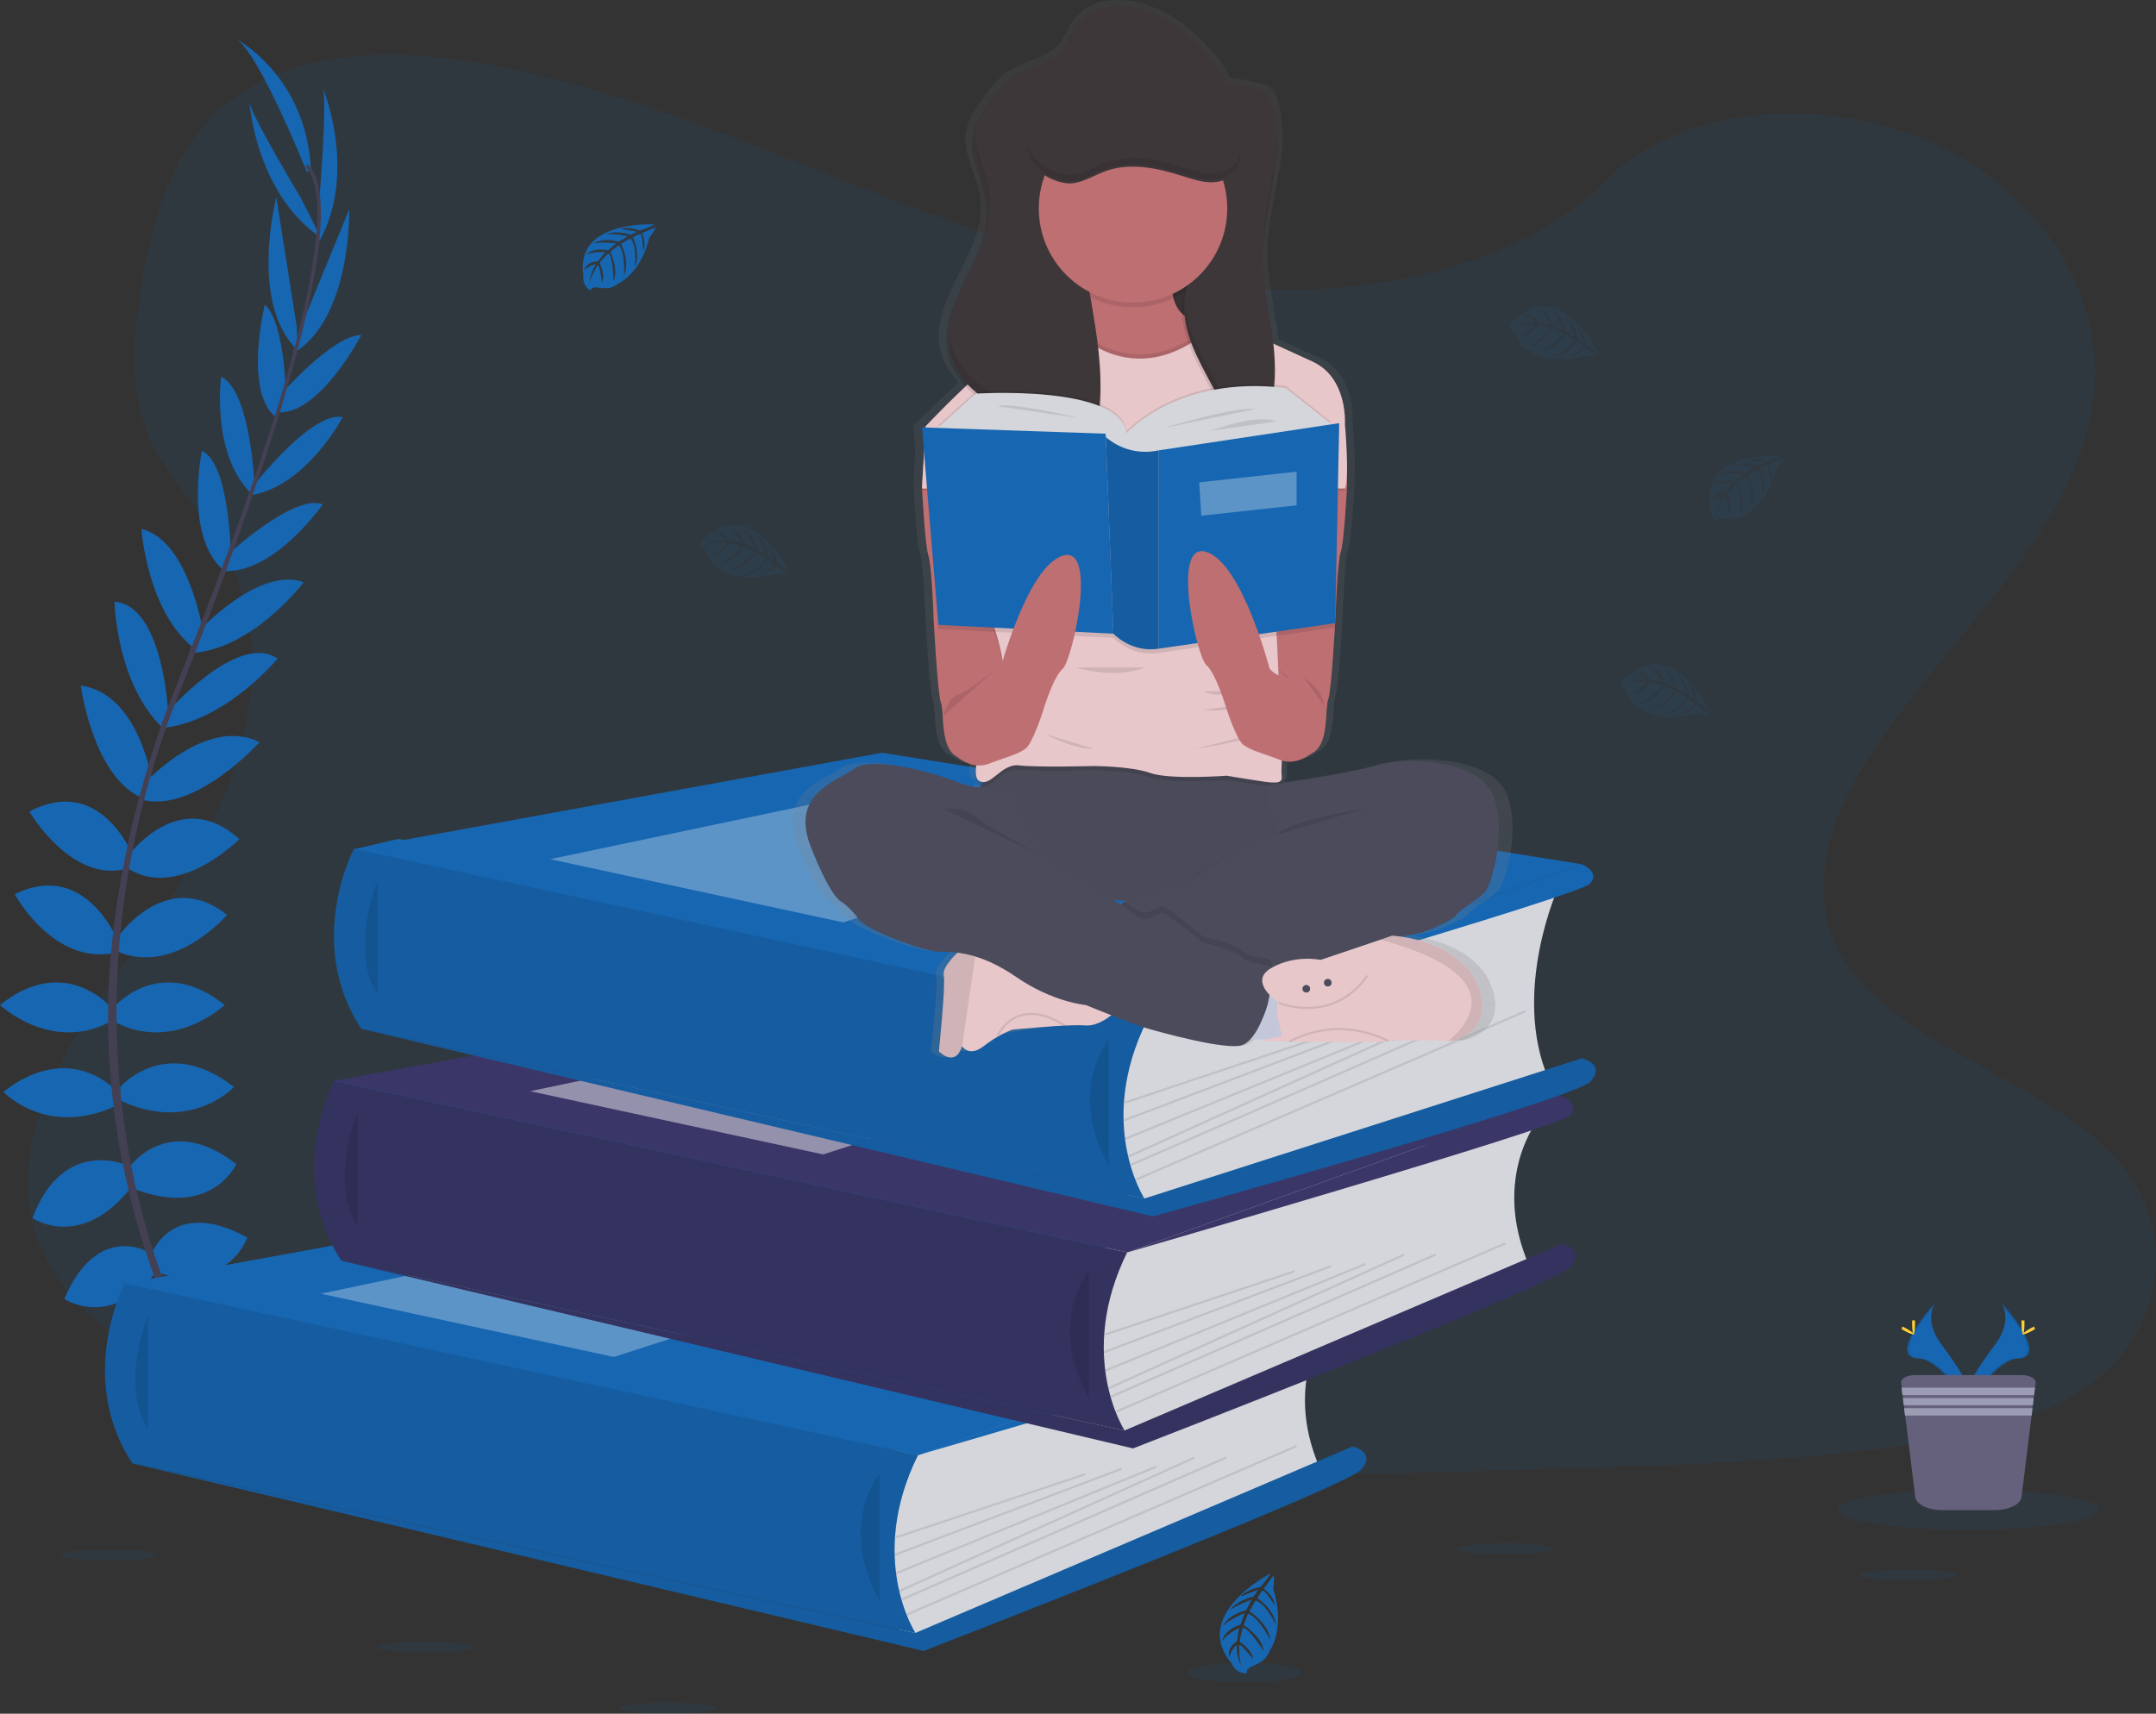 <?xml version="1.0" encoding="utf-8"?>
<!-- Generator: Adobe Illustrator 23.0.3, SVG Export Plug-In . SVG Version: 6.00 Build 0)  -->
<svg version="1.1" id="Layer_1" xmlns="http://www.w3.org/2000/svg" xmlns:xlink="http://www.w3.org/1999/xlink" x="0px" y="0px"
	 viewBox="0 0 1022.8 813.2" style="enable-background:new 0 0 1022.8 813.2;" xml:space="preserve">
<rect x="0" y="0" width="1022.8" height="813.2" fill="#333333" stroke="none"/>
<style type="text/css">
	.st0{opacity:0.1;fill:#1766B1;enable-background:new    ;}
	.st1{fill:#1766B1;}
	.st2{fill:#444053;}
	.st3{fill:#D5D6DB;}
	.st4{opacity:0.1;enable-background:new    ;}
	.st5{opacity:0.3;fill:#FFFFFF;enable-background:new    ;}
	.st6{fill:#3A3768;}
	.st7{opacity:0.45;fill:#FFFFFF;enable-background:new    ;}
	.st8{fill:url(#SVGID_1_);}
	.st9{fill:#BE6F72;}
	.st10{fill:#3E373A;}
	.st11{fill:#4B4B5B;}
	.st12{opacity:2.000000e-02;enable-background:new    ;}
	.st13{fill:#E7C7CA;}
	.st14{fill:#C3C7D9;}
	.st15{opacity:0.1;}
	.st16{opacity:0.1;fill:none;stroke:#000000;stroke-miterlimit:10;enable-background:new    ;}
	.st17{fill:#FFD037;}
	.st18{fill:#65617D;}
	.st19{fill:#9D9CB5;}
</style>
<title>book lover</title>
<path class="st0" d="M599.9,137.4c-64.7-2.3-126.4-23.1-185.2-46S297.5,43.2,234.3,31.1c-40.6-7.8-87.1-8.9-119.8,12.9
	C83,65,72.8,101.2,67.3,134.7c-4.1,25.3-6.5,51.8,4.8,75.5c7.8,16.4,21.7,30.2,31.4,46c33.5,54.7,9.8,122.2-26.4,175.6
	c-17,25.1-36.8,49-49.9,75.7S7.9,564.8,19.4,592c11.4,27,38.5,47.2,67.9,61.5c59.7,29,130,37.2,198.6,41.9
	c151.8,10.4,304.5,5.9,456.7,1.4c56.3-1.7,112.9-3.4,168.3-12.1c30.8-4.8,62.6-12.5,84.9-31c28.4-23.5,35.4-63.4,16.4-92.9
	c-31.9-49.5-120-61.8-142.3-114.9c-12.3-29.2,0.3-61.8,18.2-88.9c38.2-58.2,102.3-109.2,105.7-175.7c2.3-45.7-28.5-91.4-76.1-113
	c-49.9-22.7-119.2-19.9-156,17.6C723.7,124.6,657,139.4,599.9,137.4z"/>
<polygon class="st1" points="435.5,690.5 93.2,688.8 59.2,609.1 179.4,600.3 158.5,512.9 396.3,482 168.6,402.9 188.7,398.1 
	554.9,457.8 534.8,594.3 505.9,669.3 "/>
<path class="st1" d="M98.4,655.4c0,0,21-3.4,33.6,11.5c0,0-9.2,7.3-29.1-2.8L98.4,655.4z"/>
<path class="st1" d="M96.2,655.1c0,0-13.4,16.5-6.8,34.8c0,0,10.9-4.4,12.1-26.6L96.2,655.1z"/>
<path class="st1" d="M84.2,628c0,0,8.4-15.4,42,6.2c0,0-4.5,10.4-19.3,9.5S88.1,636.1,84.2,628z"/>
<path class="st1" d="M82,626.9c0,0-17.4-2-19.1,37.9c0,0,11.1,2.3,18.9-10.3S86.4,634.7,82,626.9z"/>
<path class="st1" d="M71.9,595c0,0,9.8-27.2,45.4-7.8c0,0-8.1,24.9-41.7,17.1L71.9,595z"/>
<path class="st1" d="M60.9,554.4c0,0,18.5-27.4,51.2-2c0,0-11.5,25.8-48.4,11.8L60.9,554.4z"/>
<path class="st1" d="M57,515.8c0,0,21.6-25.2,54,0c0,0-20.4,22.1-54,6.4V515.8z"/>
<path class="st1" d="M53.7,478.3c0,0,21.8-26.3,52.9-1.4c0,0-24.6,23.2-52.9,7.6V478.3z"/>
<path class="st1" d="M55.6,445c0,0,23-33.9,52.1-10.9c0,0-24.6,29.1-52.1,17.4V445z"/>
<path class="st1" d="M60.9,406c0,0,24.4-33.6,52.6-7.8c0,0-28.8,29.1-52.6,14V406z"/>
<path class="st1" d="M69.1,371.2c0,0,28.8-31.6,54-19c0,0-30.1,33.5-55.3,27.4L69.1,371.2z"/>
<path class="st1" d="M79.1,338.3c0,0,33.3-38.7,52.6-25.8c0,0-24.5,30-55,33L79.1,338.3z"/>
<path class="st1" d="M93.7,300c0,0,29.1-31.6,50.4-23.7c0,0-24.9,32.8-54.3,33.6L93.7,300z"/>
<path class="st1" d="M106.9,264.2c0,0,32.2-30.2,46.2-24.9c0,0-23.2,33.6-47.6,31.6L106.9,264.2z"/>
<path class="st1" d="M119.7,231.2c0,0,27.7-36.1,42.9-33.3c0,0-16.8,32.2-42.9,37V231.2z"/>
<path class="st1" d="M133.7,186.6c0,0,24.5-27.7,37.7-27.6c0,0-19.3,37-38.8,36.7L133.7,186.6z"/>
<path class="st1" d="M142,157l23.7-57.7c0,0,1.2,52.1-26.7,68.4L142,157z"/>
<path class="st1" d="M151.6,93.4c0,0,3.9-48.2,1.4-52.1c0,0,16.9,40.1-1.6,73.4L151.6,93.4z"/>
<path class="st1" d="M70.9,594.4c0,0-24.5-15.2-40.4,22c0,0,21.8,14.5,43.3-12.5L70.9,594.4z"/>
<path class="st1" d="M60.1,552.9c0,0-30.1-13.7-44.7,25.1c0,0,23.3,16,47.4-15.3L60.1,552.9z"/>
<path class="st1" d="M55.6,518.1c0,0-21.6-25.2-54,0c0,0,20.4,22.1,54,6.4V518.1z"/>
<path class="st1" d="M52.9,478.3c0,0-21.8-26.3-52.9-1.4c0,0,24.6,23.2,52.9,7.6V478.3z"/>
<path class="st1" d="M55.6,445.9c0,0-15.3-38-48.6-21.6c0,0,18,33.7,47.3,27.9L55.6,445.9z"/>
<path class="st1" d="M62.9,405.8c0,0-15.2-38.6-49-20.7c0,0,20.7,35.4,47.5,26.7L62.9,405.8z"/>
<path class="st1" d="M72.3,371.4c0,0-6-42.3-34-46.1c0,0,5.9,44.6,30.2,53.8L72.3,371.4z"/>
<path class="st1" d="M79.8,338.3c0,0-2.3-51-25.5-52.8c0,0,0.8,38.7,22.9,60L79.8,338.3z"/>
<path class="st1" d="M96.1,298.6c0,0-6.9-42.4-29-47.6c0,0,2.7,41.1,26.8,58L96.1,298.6z"/>
<path class="st1" d="M109.5,264.6c0,0-0.2-44.2-13.7-50.7c0,0-8.4,40,9.8,56.3L109.5,264.6z"/>
<path class="st1" d="M120.8,230.7c0,0-1.9-45.5-15.9-51.9c0,0-4.8,36,13.8,54.9L120.8,230.7z"/>
<path class="st1" d="M135.7,190.3c0,0-0.1-37-10.1-45.7c0,0-9.9,40.5,4.9,53.1L135.7,190.3z"/>
<path class="st1" d="M140.8,155.2l-9.7-61.6c0,0-13.2,50.5,10.2,72.7L140.8,155.2z"/>
<path class="st1" d="M142.7,93.9c0,0-24.9-41.4-24.4-46c0,0,2.6,43.4,34,65L142.7,93.9z"/>
<path class="st1" d="M145.6,81.7c0,0-23.5-58.8-34.2-63.6c0,0,33.6,17.1,36.1,61.9L145.6,81.7z"/>
<path class="st2" d="M132.6,196l-1.6-0.5c19.9-64.7,24.8-106,13.9-116.3l1.1-1.2C157.6,88.9,152.9,129.7,132.6,196z"/>
<path class="st2" d="M77.9,347.6l-2.4-0.9c2.1-5.9,4.4-12,6.8-17.9c20.7-51.6,38.4-99.7,49.7-136.6l2.1-1
	c-11.3,37-28.7,86.8-49.4,138.5C82.3,335.7,80,341.6,77.9,347.6z"/>
<path class="st2" d="M128,703.9c-0.3-0.3-32.5-36.6-54.9-98.4c-13.1-36.2-20.5-74.3-21.7-112.8C49.9,444.5,60,390.8,77.3,342
	l1.9,2.2c-38.8,109.6-23.4,203.5-2.9,260c22.2,61.3,54,97.1,54.3,97.5L128,703.9z"/>
<path class="st3" d="M630.7,626.9c0,0-22.7,27.7-4.7,69.5l-181,78.5l-17.4,3.6l-8-35l5.3-44.2v-24.1L630.7,626.9z"/>
<polygon class="st1" points="59.2,609.1 309.7,563.4 641.6,616.3 435.5,690.5 "/>
<polygon class="st1" points="59.2,609.1 309.7,563.4 641.6,616.3 435.5,690.5 "/>
<path class="st1" d="M59.2,609c0,0-23.4,44.4,3.6,85.4l371.5,80.5c0,0-23.1-35.4,1.2-84.4L59.2,609z"/>
<path class="st4" d="M59.2,609c0,0-23.4,44.4,3.6,85.4l371.5,80.5c0,0-23.1-35.4,1.2-84.4L59.2,609z"/>
<path class="st4" d="M70.2,624.4c0,0-13.4,32.5,0,53.5"/>
<path class="st1" d="M434.2,774.9l207.4-88.5c0,0,11.6,2.5,4.1,11s-207.5,86-207.5,86l-375.5-89L434.2,774.9z"/>
<path class="st4" d="M434.2,774.9l207.4-88.5c0,0,11.6,2.5,4.1,11s-207.5,86-207.5,86l-375.5-89L434.2,774.9z"/>
<path class="st4" d="M417.2,699.4c0,0-20,24,0,60"/>
<rect x="422.1" y="714" transform="matrix(0.949 -0.317 0.317 0.949 -201.989 185.266)" class="st4" width="94.6" height="1"/>
<rect x="420.7" y="716.5" transform="matrix(0.935 -0.355 0.355 0.935 -223.611 216.841)" class="st4" width="115.2" height="1"/>
<rect x="420.1" y="721.2" transform="matrix(0.925 -0.379 0.379 0.925 -237.089 238.231)" class="st4" width="133.6" height="1"/>
<rect x="419.8" y="723.2" transform="matrix(0.911 -0.412 0.412 0.911 -253.885 268.614)" class="st4" width="153.7" height="1"/>
<rect x="420.6" y="725.2" transform="matrix(0.916 -0.401 0.401 0.916 -248.414 262.89)" class="st4" width="168.1" height="1"/>
<rect x="421.7" y="725.9" transform="matrix(0.918 -0.397 0.397 0.918 -245.187 266.656)" class="st4" width="201.2" height="1"/>
<polygon class="st5" points="152.2,613.9 328.2,576.9 435.5,597.4 291.2,643.9 "/>
<path class="st1" d="M641.6,616.3c0,0,9.1,3.7,3.8,9.3s-210,64.9-210,64.9L641.6,616.3z"/>
<path class="st3" d="M730,530.8c0,0-22.7,27.7-4.7,69.5l-181,78.5l-17.4,3.7l-8-35l5.4-44.2v-24.2L730,530.8z"/>
<polygon class="st6" points="158.5,512.9 409,467.2 740.9,520.1 534.8,594.3 "/>
<path class="st6" d="M158.4,512.9c0,0-23.4,44.4,3.6,85.4l371.5,80.5c0,0-23-35.4,1.2-84.5L158.4,512.9z"/>
<path class="st4" d="M158.4,512.9c0,0-23.4,44.4,3.6,85.4l371.5,80.5c0,0-23-35.4,1.2-84.5l-117.5-25.4L158.4,512.9z"/>
<path class="st4" d="M169.5,528.3c0,0-13.4,32.5,0,53.5"/>
<path class="st6" d="M533.5,678.8l207.4-88.5c0,0,11.6,2.5,4.1,11s-207.5,86-207.5,86l-375.5-89L533.5,678.8z"/>
<path class="st4" d="M533.5,678.8l207.4-88.5c0,0,11.6,2.5,4.1,11s-207.5,86-207.5,86l-375.5-89L533.5,678.8z"/>
<path class="st4" d="M516.5,603.3c0,0-20,24,0,60"/>
<rect x="521.4" y="617.8" transform="matrix(0.949 -0.317 0.317 0.949 -166.45 211.748)" class="st4" width="94.6" height="1"/>
<rect x="520" y="620.3" transform="matrix(0.935 -0.355 0.355 0.935 -182.942 245.859)" class="st4" width="115.2" height="1"/>
<rect x="519.4" y="625" transform="matrix(0.925 -0.379 0.379 0.925 -193.252 268.676)" class="st4" width="133.6" height="1"/>
<rect x="519.1" y="627" transform="matrix(0.911 -0.412 0.412 0.911 -205.483 300.968)" class="st4" width="153.7" height="1"/>
<rect x="519.9" y="629" transform="matrix(0.916 -0.401 0.401 0.916 -201.574 294.605)" class="st4" width="168.2" height="1"/>
<rect x="521" y="629.7" transform="matrix(0.918 -0.397 0.397 0.918 -198.904 298.144)" class="st4" width="201.2" height="1"/>
<polygon class="st7" points="251.5,517.8 427.5,480.8 534.8,501.3 390.5,547.8 "/>
<path class="st6" d="M740.9,520.1c0,0,9.1,3.7,3.8,9.3s-209.9,64.9-209.9,64.9L740.9,520.1z"/>
<path class="st3" d="M739.4,420.7c0,0-22.7,49.7-4.7,91.5l-181,56.5l-17.3,3.7l-8-35l5.3-44.2v-24.2L739.4,420.7z"/>
<polygon class="st1" points="167.9,402.9 418.4,357.2 750.4,410.1 544.2,484.3 "/>
<path class="st1" d="M167.9,402.8c0,0-23.5,44.4,3.5,85.4l371.5,80.5c0,0-23.1-35.4,1.2-84.4L167.9,402.8z"/>
<path class="st4" d="M167.9,402.8c0,0-23.5,44.4,3.5,85.4l371.5,80.5c0,0-23.1-35.4,1.2-84.4L167.9,402.8z"/>
<path class="st4" d="M179,418.2c0,0-13.4,32.5,0,53.5"/>
<path class="st1" d="M543,568.7l207.4-66.5c0,0,11.6,2.5,4.1,11s-207.5,64-207.5,64l-375.5-89L543,568.7z"/>
<path class="st4" d="M543,568.7l207.4-66.5c0,0,11.6,2.5,4.1,11s-207.5,64-207.5,64l-375.5-89L543,568.7z"/>
<path class="st4" d="M526,493.2c0,0-20,24,0,60"/>
<rect x="530.8" y="507.8" transform="matrix(0.949 -0.317 0.317 0.949 -131.142 209.081)" class="st4" width="94.6" height="1"/>
<rect x="529.5" y="510.3" transform="matrix(0.935 -0.355 0.355 0.935 -143.219 242.028)" class="st4" width="115.2" height="1"/>
<rect x="528.9" y="515" transform="matrix(0.925 -0.379 0.379 0.925 -150.872 264.048)" class="st4" width="133.6" height="1"/>
<rect x="528.5" y="517" transform="matrix(0.911 -0.412 0.412 0.911 -159.349 295.098)" class="st4" width="153.7" height="1"/>
<rect x="529.4" y="519" transform="matrix(0.916 -0.401 0.401 0.916 -156.719 289.179)" class="st4" width="168.1" height="1"/>
<rect x="530.5" y="519.6" transform="matrix(0.918 -0.397 0.397 0.918 -154.508 292.871)" class="st4" width="201.2" height="1"/>
<polygon class="st5" points="261,407.7 437,370.7 544.2,391.2 400,437.7 "/>
<path class="st1" d="M750.4,410.1c0,0,9.1,3.7,3.8,9.3s-209.9,64.9-209.9,64.9L750.4,410.1z"/>
<path class="st1" d="M310.4,106.5c0,0-38-2.3-33.6,24.4c0,0-0.9,4.7,3.4,6.9c0,0,0.1-2,3.9-1.3c1.4,0.2,2.8,0.3,4.1,0.2
	c1.9-0.1,3.6-0.9,5-2.1l0,0c0,0,10.7-4.4,14.8-21.9c0,0,3.1-3.8,3-4.8l-6.4,2.7c0,0,2.2,4.6,0.5,8.5c0,0-0.2-8.3-1.5-8.1
	c-0.3,0-3.3,1.6-3.3,1.6s3.8,8.1,0.9,13.9c0,0,1.1-9.9-2.1-13.4l-4.5,2.6c0,0,4.4,8.3,1.4,15.1c0,0,0.8-10.4-2.4-14.5l-4.1,3.2
	c0,0,4.1,8.2,1.6,13.9c0,0-0.3-12.1-2.5-13.1c0,0-3.6,3.2-4.1,4.5c0,0,2.8,6,1.1,9.1c0,0-1.1-8.1-2-8.1c0,0-3.6,5.4-3.9,9
	c0.2-3.4,1.2-6.7,3.1-9.5c-2.1,0.4-4,1.4-5.5,2.8c0,0,0.5-3.8,6.4-4.1c0,0,3-4.1,3.7-4.3c0,0-5.8-0.5-9.3,1.1c0,0,3.1-3.6,10.3-2
	l4-3.3c0,0-7.6-1-10.8,0.1c0,0,3.7-3.2,11.9-0.9l4.4-2.6c0,0-6.5-1.4-10.3-0.9c0,0,4.1-2.2,11.6,0.2l3.1-1.4c0,0-4.7-0.9-6.1-1.1
	c-1.4-0.2-1.5-0.5-1.5-0.5c3-0.5,6.1-0.1,8.9,1C303.8,109.3,310.5,106.9,310.4,106.5z"/>
<path class="st0" d="M845,216.1c0,0-38-2.3-33.6,24.4c0,0-0.9,4.7,3.4,6.9c0,0,0.1-2,3.9-1.3c1.4,0.2,2.8,0.3,4.1,0.2
	c1.8-0.1,3.6-0.9,5-2.1l0,0c0,0,10.7-4.4,14.8-21.9c0,0,3.1-3.8,3-4.8l-6.4,2.7c0,0,2.2,4.6,0.5,8.5c0,0-0.2-8.3-1.4-8.1
	c-0.3,0-3.3,1.6-3.3,1.6s3.8,8.1,0.9,13.9c0,0,1.1-9.9-2.1-13.4l-4.5,2.6c0,0,4.4,8.3,1.4,15.1c0,0,0.8-10.4-2.4-14.5l-4.1,3.2
	c0,0,4.1,8.2,1.6,13.9c0,0-0.3-12.1-2.5-13.1c0,0-3.6,3.2-4.1,4.5c0,0,2.8,6,1.1,9.1c0,0-1.1-8.1-2-8.1c0,0-3.6,5.4-3.9,9
	c0.2-3.4,1.2-6.7,3.1-9.5c-2.1,0.4-4,1.4-5.5,2.8c0,0,0.6-3.8,6.3-4.1c0,0,3-4.1,3.7-4.3c0,0-5.8-0.5-9.3,1.1c0,0,3.1-3.6,10.3-2
	l4-3.3c0,0-7.6-1-10.8,0.1c0,0,3.7-3.2,11.9-0.9l4.4-2.6c0,0-6.5-1.4-10.3-0.9c0,0,4.1-2.2,11.6,0.2l3.2-1.4c0,0-4.7-0.9-6.1-1.1
	s-1.5-0.5-1.5-0.5c3-0.5,6.1-0.2,8.9,1C838.4,218.9,845.1,216.5,845,216.1z"/>
<path class="st0" d="M374.4,271.2c0,0-16.6-34.3-37.6-17.4c0,0-4.5,1.5-4.3,6.3c0,0,1.8-0.9,3,2.8c0.5,1.3,1.1,2.5,1.8,3.7
	c1,1.6,2.5,2.8,4.3,3.4l0,0c0,0,9.1,7.2,26.4,2.3c0,0,4.8,0.8,5.6,0.3l-5.5-4.3c0,0-3,4.2-7.2,4.5c0,0,7.2-4.2,6.4-5.2
	c-0.2-0.2-3-2.1-3-2.1s-5.2,7.2-11.7,7.6c0,0,9.2-3.9,10.6-8.3l-4.5-2.7c0,0-5.1,7.9-12.5,8.6c0,0,9.5-4.4,11.5-9.1l-4.8-2
	c0,0-5.1,7.6-11.3,8.2c0,0,10.4-6.2,10.2-8.6c0,0-4.5-1.6-5.9-1.4c0,0-3.8,5.4-7.4,5.4c0,0,6.5-4.9,6.1-5.7c0,0-6.4-0.5-9.8,1
	c3-1.5,6.4-2.2,9.8-2c-1.3-1.6-3.1-2.8-5.1-3.4c0,0,3.6-1.4,6.7,3.5c0,0,5,0.6,5.6,1.2c0,0-2.4-5.3-5.4-7.6c0,0,4.6,0.9,6.7,8
	l4.8,1.9c0,0-2.8-7.1-5.4-9.4c0,0,4.6,1.7,6.5,10l4.4,2.6c0,0-1.9-6.3-4.3-9.4c0,0,3.9,2.5,5.5,10.2l2.8,2.1c0,0-1.5-4.6-2-5.9
	c-0.5-1.3-0.3-1.5-0.3-1.5c1.9,2.4,3.1,5.2,3.5,8.3C368.7,266.9,374.1,271.5,374.4,271.2z"/>
<path class="st0" d="M758.2,167.6c0,0-16.5-34.3-37.6-17.4c0,0-4.5,1.5-4.3,6.3c0,0,1.8-0.9,3,2.8c0.5,1.3,1.1,2.6,1.8,3.7
	c1,1.6,2.5,2.8,4.3,3.4l0,0c0,0,9.1,7.2,26.4,2.3c0,0,4.8,0.8,5.6,0.2l-5.5-4.3c0,0-3,4.2-7.2,4.6c0,0,7.2-4.2,6.4-5.2
	c-0.2-0.2-3-2.1-3-2.1s-5.2,7.2-11.7,7.6c0,0,9.2-3.9,10.6-8.3l-4.6-2.6c0,0-5.1,7.9-12.5,8.6c0,0,9.5-4.4,11.5-9.1l-4.8-2
	c0,0-5.2,7.6-11.3,8.2c0,0,10.4-6.2,10.2-8.6c0,0-4.5-1.6-5.9-1.4c0,0-3.8,5.4-7.4,5.4c0,0,6.5-4.9,6.1-5.7c0,0-6.4-0.5-9.8,1
	c3-1.5,6.4-2.2,9.8-2c-1.3-1.6-3.1-2.8-5.1-3.4c0,0,3.6-1.4,6.7,3.5c0,0,5,0.6,5.6,1.2c0,0-2.4-5.3-5.5-7.6c0,0,4.6,0.9,6.7,8.1
	l4.9,1.9c0,0-2.8-7.1-5.4-9.4c0,0,4.6,1.7,6.5,10l4.5,2.6c0,0-1.9-6.3-4.3-9.4c0,0,3.9,2.5,5.5,10.2l2.8,2.1c0,0-1.5-4.6-2-5.9
	s-0.3-1.5-0.3-1.5c1.9,2.4,3.1,5.2,3.5,8.3C752.5,163.4,757.9,167.9,758.2,167.6z"/>
<path class="st0" d="M811.1,337.4c0,0-16.5-34.3-37.7-17.4c0,0-4.5,1.5-4.3,6.3c0,0,1.8-0.9,3,2.8c0.5,1.3,1.1,2.6,1.8,3.7
	c1,1.6,2.5,2.8,4.3,3.4l0,0c0,0,9.1,7.2,26.4,2.3c0,0,4.8,0.8,5.6,0.2l-5.5-4.3c0,0-3,4.2-7.2,4.5c0,0,7.2-4.2,6.4-5.2
	c-0.2-0.2-3-2.1-3-2.1s-5.2,7.2-11.7,7.6c0,0,9.2-3.9,10.6-8.4l-4.5-2.7c0,0-5.1,7.9-12.5,8.6c0,0,9.5-4.4,11.5-9.1l-4.8-2
	c0,0-5.2,7.6-11.3,8.2c0,0,10.4-6.2,10.2-8.6c0,0-4.5-1.6-5.9-1.4c0,0-3.8,5.4-7.4,5.4c0,0,6.5-4.9,6.1-5.7c0,0-6.4-0.5-9.8,1
	c3-1.5,6.4-2.2,9.8-2c-1.3-1.6-3.1-2.8-5.1-3.4c0,0,3.6-1.4,6.7,3.5c0,0,5,0.6,5.6,1.2c0,0-2.4-5.3-5.4-7.6c0,0,4.6,0.9,6.7,8
	l4.8,1.9c0,0-2.8-7.1-5.4-9.4c0,0,4.6,1.7,6.5,10l4.5,2.5c0,0-1.9-6.3-4.3-9.4c0,0,3.9,2.5,5.5,10.2l2.8,2c0,0-1.5-4.6-2-5.9
	c-0.5-1.3-0.3-1.5-0.3-1.5c1.9,2.4,3.1,5.2,3.5,8.3C805.3,333.1,810.8,337.7,811.1,337.4z"/>
<ellipse class="st0" cx="201.9" cy="781.6" rx="23" ry="2.6"/>
<ellipse class="st0" cx="51.2" cy="737.9" rx="23" ry="2.6"/>
<ellipse class="st0" cx="316.8" cy="810.6" rx="23" ry="2.6"/>
<ellipse class="st0" cx="905.5" cy="747.4" rx="23" ry="2.6"/>
<ellipse class="st0" cx="714.2" cy="734.9" rx="23" ry="2.6"/>
<ellipse class="st0" cx="590.5" cy="793.7" rx="27.2" ry="4.7"/>
<path class="st1" d="M602.6,746.7c0,0-37.9,19.6-18.3,42.6c0,0,1.8,5,7.2,4.7c0,0-1.1-1.9,3-3.5c1.4-0.6,2.8-1.3,4.1-2.2
	c1.7-1.2,3-2.9,3.7-4.9l0,0c0,0,7.7-10.4,1.7-29.5c0,0,0.8-5.4,0.1-6.3l-4.6,6.3c0,0,4.8,3.2,5.3,7.9c0,0-5-7.9-6-7
	c-0.2,0.2-2.3,3.5-2.3,3.5s8.2,5.6,8.8,12.8c0,0-4.6-10.2-9.7-11.6l-2.9,5.1c0,0,9,5.5,10,13.7c0,0-5.2-10.5-10.6-12.6l-2.1,5.4
	c0,0,8.7,5.5,9.5,12.4c0,0-7.3-11.5-9.9-11.1c0,0-1.6,5.1-1.4,6.7c0,0,6.1,4.1,6.2,8.1c0,0-5.7-7.2-6.5-6.7c0,0-0.4,7.2,1.4,10.9
	c0,0-3-5.3-2.5-10.9c-1.8,1.6-3,3.6-3.6,5.8c0,0-1.6-4,3.7-7.6c0,0,0.5-5.6,1.1-6.3c0,0-5.8,2.8-8.3,6.3c0,0,0.9-5.2,8.8-7.8l2-5.5
	c0,0-7.9,3.3-10.3,6.3c0,0,1.8-5.2,10.9-7.6l2.7-5c0,0-7,2.4-10.4,5c0,0,2.7-4.4,11.3-6.5l2.2-3.2c0,0-5.1,1.8-6.5,2.5
	s-1.7,0.3-1.7,0.3c2.6-2.2,5.7-3.6,9.1-4.1C597.9,753.3,602.9,747.1,602.6,746.7z"/>
<linearGradient id="SVGID_1_" gradientUnits="userSpaceOnUse" x1="635.226" y1="268.69" x2="635.226" y2="770.572" gradientTransform="matrix(1 0 0 -1 -88.58 770.58)">
	<stop  offset="0" style="stop-color:#808080;stop-opacity:0.25"/>
	<stop  offset="0.54" style="stop-color:#808080;stop-opacity:0.12"/>
	<stop  offset="1" style="stop-color:#808080;stop-opacity:0.1"/>
</linearGradient>
<path class="st8" d="M715,377.3c-6.5-17.8-42.5-19.4-58.2-14.9c-11.1,3.2-34.5,6.9-47,8.7l-0.8-0.8c1.6-0.5,1.7-1.7,1.5-3.4
	c-0.1-2.3-0.1-4.6,0.1-6.9c7.7,2.4,14.5-3.3,14.5-3.3l0,0c9-4,6.6-21.1,8.3-25.8c1.3-3.5,2.7-24.1,3.3-34.4h0.1l0.1-3.5
	c0.1-1.5,0.1-2.4,0.1-2.4s0.9-25.1,2.6-30.2c1.6-4.7,2.9-28.3,3.1-32c0-0.3,0-0.5,0-0.5l-0.1-2.2c0.1-1.6,0.1-3.4,0.1-5.2
	c0-8.6-0.9-19.3-1-21.1c0-0.3,0-0.6,0-0.9c0.1-3.6-0.4-21.9-15.9-28.8c-5.7-2.6-12.6-5.6-19.3-8.6c-1.7-14.9-5.7-29.6-5.3-44.6
	c0-2.3,0.2-4.5,0.4-6.7c0,0.6-0.1,1.3-0.1,2c0,1.4,0,2.9,0,4.4c0.6-18.7,7.7-37.5,7-55.8c-0.1,1.8-0.2,3.6-0.4,5.4
	c0.3-6.2-0.3-12.4-1.9-18.4c-0.6-2.1-1.4-4.3-3.1-5.7c-1.6-1.1-3.5-1.9-5.5-2.2c-4.7-1.2-9.5-2.1-14.4-2.7c-0.7-2.3-1.8-4.4-3.2-6.3
	c-10.1-13.9-25.2-27-42.9-30c-8.9-1.5-19.2-0.3-25.2,6.1c-0.6,0.6-1.2,1.2-1.8,1.8c-3.3,3.9-4.7,9-8,12.9c-0.2,0.3-0.5,0.5-0.7,0.8
	c-6.5,5.8-16.7,7.1-24,12.3c-1.3,0.9-2.5,2-3.6,3.1c-2.9,2.9-5.6,6.1-7.8,9.5c-3.3,4.6-6.6,9.4-7.7,14.9c-2.1,11,5.4,21.4,6.8,32.5
	c3.1,24.8-24.3,46.8-19.1,71.2c1.4,6,4.4,11.5,8.8,15.8c-10.7,9.7-19.8,19.1-19.8,19.1v0.6h-1.7l0.2,2h-0.2l0.9,10.9l-0.9,15.8
	c0,0,0,0.2,0,0.5v0.1v0.4c0,0,0,0.2,0,0.5h0.1c0.3,5.8,1.5,26.6,3,31c1.7,5.1,2.6,30.2,2.6,30.2s1.9,35.5,3.6,40.2
	s-0.7,21.8,8.3,25.8l0,0c2.6,2,5.8,3.3,9.1,3.8c-0.5,3.7-0.2,6.5,1.3,7.3c0.6,0.4,1.4,0.6,2.1,0.6c-0.6,0.9-1.2,1.9-1.6,2.9
	c-3.6-0.4-7.1-1.2-10.5-2.5c-9.7-4-41.9-13-51.2-6.7c-9.3,6.3-31.8,12.1-21.5,37.5s15.2,26.1,15.2,26.1c3.2,2.3,6,5.1,8.3,8.3
	c3.1,4.7,32.2,15.4,39.5,15.4c3.1,0,6.2,0.1,9.3,0.5c0,0-7.9,6.9-6.8,10.9c1,4-2.4,36.2-2.4,36.2s8,8.1,11.4-2.5l0.1,0.2
	c0.6,0.9,4.1,4.8,10.6-0.2c2.7-2,5.5-3.8,8.5-5.4l31.5-4.5c3.3-0.2,6.6-0.2,9.9-0.1c5,0.4,9.9-2.5,13-4.8c6.5,2.5,13.9,5.2,17.4,6.2
	c7.1,2,39.6,10.7,47.2,8c1.6-0.6,3-1.6,4.1-2.9l7.3,0.2l-3.4,0.7c0,0,6.6,0.1,15.6,0.2l-0.4,0.2l11.3-0.1
	c16.5,0.2,35.1,0.2,37.5-0.3c3.8-0.8,23.7-0.3,29.5,0h1.6c0,0,21.8-4.3,12.8-26.5c-6.9-17-28.2-21.9-37.6-23.3
	c2.7-0.5,5-0.9,6.5-1.2c6.6-1,19.4-7,20.4-9s11.8-8,14.5-11.4S721.5,395.1,715,377.3z M534.3,427l-1.1,0.3l-0.7,0.2l-1.4,1.4
	c-1.1-0.7-2.3-1.5-3.5-2.3C529.8,426.8,532,426.9,534.3,427z M629.6,455.2L629.6,455.2z"/>
<path class="st9" d="M598.1,321.6c0,0,15.3,40,24,36s6.3-21,8-25.7c1.7-4.7,3.5-40,3.5-40s0.8-25,2.5-30.1c1.5-4.6,2.8-28.1,3-31.8
	c0-0.3,0-0.5,0-0.5l-1.7-29l-9.3-2.3l-21.7,8l-3,17.1l-1.2,6.7l-0.5,2.9L598.1,321.6z"/>
<path class="st4" d="M603.1,314.9c0,0,14.6,12,19,13s7.1,10.4,7.1,10.4"/>
<path class="st9" d="M478.4,323.3c0,0-15.3,40-24,36s-6.3-21-8-25.7c-1.7-4.7-3.5-40-3.5-40s-0.8-25-2.5-30.1
	c-1.5-4.6-2.8-28.1-3-31.8c0-0.3,0-0.5,0-0.5l1.7-29l9.3-2.3l21.7,8l3,17.1l1.2,6.7l0.5,2.9L478.4,323.3z"/>
<rect x="543.9" y="109.3" class="st10" width="34.2" height="53.2"/>
<rect x="543.9" y="109.3" class="st4" width="34.2" height="53.2"/>
<path class="st11" d="M472.4,363.2c0,0-11.7,12.8-7.3,15.2s32.3,46,32.3,46s92,11.3,109.3-5.7s17-47.4,17-47.4s-13.9,3-15.5,1.4
	s-9.9-9.5-9.9-9.5S480.4,356,472.4,363.2z"/>
<path class="st12" d="M472.4,363.2c0,0-11.7,12.8-7.3,15.2s32.3,46,32.3,46s92,11.3,109.3-5.7s17-47.4,17-47.4s-13.9,3-15.5,1.4
	s-9.9-9.5-9.9-9.5S480.4,356,472.4,363.2z"/>
<path class="st9" d="M638,201l-30,24l-9.1,0.7l-3.3,0.2l-55.9,4.1l-58-4.2l-8.6-0.6l-11-0.8l-23-22c0,0,16.3-17.4,30.5-29.2
	c5.6-4.6,10.9-8.4,14.8-9.9l0.7-0.2c2.4-0.9,4.6-2.5,6.3-4.4c11.3-11.6,21.7-40.3,21.7-40.3s49.7-25.7,43.7,8s22.3,25.3,22.3,25.3
	l9.3,4.3l3.7,1.7l9.4,4.3l21.2,9.7C639.4,179.3,638,201,638,201z"/>
<circle class="st4" cx="537.4" cy="101.1" r="44.7"/>
<path class="st4" d="M638.1,232.8H437.4c0-0.3,0-0.5,0-0.5l1.7-29c0,0,16.3-17.4,30.5-29.2l126-5l5.9-6.2l21.2,9.7
	C639.4,180.3,638,202,638,202S640.3,227.1,638.1,232.8z"/>
<path class="st13" d="M638.1,231.8H437.4c0-0.3,0-0.5,0-0.5l1.7-29c0,0,16.3-17.4,30.5-29.2l126-5l5.9-6.2l21.2,9.7
	C639.4,179.3,638,201,638,201S640.3,226.1,638.1,231.8z"/>
<path class="st4" d="M505.2,150.5c0,0,31.7,40.3,73.8-0.8s4.7,91.8,4.7,91.8l-91,10.8L505.2,150.5z"/>
<path class="st13" d="M505.2,152.5c0,0,31.7,40.3,73.8-0.8s4.7,91.8,4.7,91.8l-91,10.8L505.2,152.5z"/>
<path class="st4" d="M592.1,159.6l3.3,51.1l3.6,17l2.7,13c0,0,7,100,5,105s1,9,1.4,11.7c0.4,2.7-0.4,9.3-0.1,12.3s0,4.3-7.7,3.3
	c-7.7-1.1-18.3-2.9-18.3-2.9s-27,2-36.3-1.3c-9.3-3.3-27-3.3-27-3.3s-26.7,0.7-35.3-0.3s-13.3,10.7-19,7.3s6.7-35.7,10.7-45
	c4-9.3-5.3-33-5.3-33l12-66.6l2.7-15.1v-47.4l0.7-0.2c2.4-0.9,4.6-2.5,6.3-4.4l3,47.7l94,3.3v-53.7"/>
<path class="st13" d="M592.1,157.6l3.3,51.1l3.6,17l2.7,13c0,0,7,100,5,105s1,9,1.4,11.7c0.4,2.7-0.4,9.3-0.1,12.3s0,4.3-7.7,3.3
	c-7.7-1.1-18.3-2.9-18.3-2.9s-27,2-36.3-1.3c-9.3-3.3-27-3.3-27-3.3s-26.7,0.7-35.3-0.3s-13.3,10.7-19,7.3s6.7-35.7,10.7-45
	c4-9.3-5.3-33-5.3-33l12-66.6l2.7-15.1v-47.4l0.7-0.2c2.4-0.9,4.6-2.5,6.3-4.4l3,47.7l94,3.3v-53.7"/>
<path class="st4" d="M602.9,51c-0.6-2.1-1.4-4.3-3-5.7c-1.6-1.1-3.4-1.9-5.3-2.2c-4.6-1.2-9.2-2.1-13.9-2.7c-0.7-2.2-1.7-4.3-3-6.2
	c-9.8-13.8-24.3-26.9-41.4-29.8c-8.9-1.5-19.3-0.2-25,6.9c-3.1,3.9-4.5,9-7.7,12.8c-6.1,7.4-17.1,8.3-24.8,14
	c-4.1,3-7.1,7.3-10,11.6c-3.2,4.6-6.4,9.3-7.4,14.8c-2,10.9,5.2,21.3,6.5,32.3c3,24.6-23.4,46.5-18.4,70.8
	c2.9,14.2,16,24.1,29.5,29.2c4.8,1.8,10.2,3.6,12.5,8.1c1,2,1.2,4.3,2.1,6.3c3.2,6.7,13.5,7,19.1,2.1s7.3-12.9,8-20.3
	c2.7-32.4-10.3-64.3-8.8-96.8c0.5-9.8,3.2-20.9,12-25.4c11.8-6,26.1,4,39.1,2.1c6.2,15,7.5,31.5,3.7,47.3c-2.1,8.6-5.7,17-5.9,25.9
	c-0.4,13.6,6.9,25.9,13.2,37.9c1.4,2.2,2.3,4.7,2.7,7.3c0.1,2.6-0.4,5.2-1.4,7.6c-3.6,9.6-9.7,18.5-10.4,28.8
	c-0.2,1.2,0.1,2.4,0.8,3.4c0.7,0.7,1.6,1.1,2.6,1.2c10.8,1.9,20.1-7.7,25.4-17.3c5.9-10.6,9.3-22.4,10-34.5
	c1.1-20.4-6.2-40.4-5.8-60.8C598.5,96.6,609,73.3,602.9,51z"/>
<path class="st10" d="M603.9,50c-0.6-2.1-1.4-4.3-3-5.7c-1.6-1.1-3.4-1.9-5.3-2.2c-4.6-1.2-9.2-2.1-13.9-2.7c-0.7-2.2-1.7-4.3-3-6.2
	c-9.8-13.8-24.3-26.9-41.4-29.8c-8.9-1.5-19.3-0.2-25,6.9c-3.1,3.9-4.5,9-7.7,12.8c-6.1,7.4-17.1,8.3-24.8,14
	c-4.1,3-7.1,7.3-10,11.6c-3.2,4.6-6.4,9.3-7.4,14.8c-2,10.9,5.2,21.3,6.5,32.3c3,24.6-23.4,46.5-18.4,70.8
	c2.9,14.2,16,24.1,29.5,29.2c4.8,1.8,10.2,3.6,12.5,8.1c1,2,1.2,4.3,2.1,6.3c3.2,6.7,13.5,7,19.1,2.1s7.3-12.9,8-20.3
	c2.7-32.4-10.3-64.3-8.8-96.8c0.5-9.8,3.2-20.9,12-25.4c11.8-6,26.1,4,39.1,2.1c6.2,15,7.5,31.5,3.7,47.3c-2.1,8.6-5.7,17-5.9,25.9
	c-0.4,13.6,6.9,25.9,13.2,37.9c1.4,2.2,2.3,4.7,2.7,7.3c0.1,2.6-0.4,5.2-1.4,7.6c-3.6,9.6-9.7,18.5-10.4,28.8
	c-0.2,1.2,0.1,2.4,0.8,3.4c0.7,0.7,1.6,1.1,2.6,1.2c10.8,1.9,20.1-7.7,25.4-17.3c5.9-10.6,9.3-22.4,10-34.5
	c1.1-20.4-6.2-40.4-5.8-60.8C599.5,95.6,610,72.3,603.9,50z"/>
<polygon class="st14" points="581.8,492.7 621.5,494 615.8,464.6 585.4,467.5 "/>
<path class="st11" d="M704.7,423c-2.7,3.3-13,9.3-14,11.3s-13.3,8-19.7,9s-26.3,5.3-30,7.7c-2.6,1.7-23.7,7-37.6,10
	c-3.8,0.9-7.6,1.6-11.4,2c-6,0.3-71.7-22-71.7-22l12.7-13l0.7-0.2c3.6-1.2,20.1-6.8,29.3-9.5c10.3-3,22.3-15.3,22.3-15.3
	s17.7-6,20-6.7c2.3-0.7-6-23.3-6-23.3s38.3-5.3,53.3-9.8c15-4.5,49.7-2.8,56,14.8S707.4,419.7,704.7,423z"/>
<path class="st13" d="M530,479.3c0,0-7.7,8-15.3,7.3s-34.5,2-34.5,2c-4.9,1.9-9.4,4.6-13.5,7.8c-6.3,4.9-9.6,1-10.2,0.2l-0.1-0.2
	c-3.3,10.5-11,2.5-11,2.5s3.3-32,2.3-36s6.6-10.9,6.6-10.9l9-2.3l22.8-5.8l32.7,11.3L530,479.3z"/>
<path class="st4" d="M463.2,449.8l-6.8,46.8l-0.1-0.2c-3.3,10.5-11,2.5-11,2.5s3.3-32,2.3-36s6.6-10.9,6.6-10.9L463.2,449.8z"/>
<path class="st4" d="M510.4,316.7c0,0,17.7,6,33,0"/>
<path class="st4" d="M570.7,328c0,0,7.3,3.7,13,0"/>
<path class="st4" d="M570.7,336.7c0,0,12.3,1.7,14.7-1.7"/>
<path class="st4" d="M566.7,355.3c0,0,23.2-3,28.9-7"/>
<path class="st4" d="M496,348.3c0,0,13,7.3,22.7,7"/>
<path class="st4" d="M603.4,461c-3.8,0.9-7.6,1.6-11.4,2c-6,0.3-71.7-22-71.7-22l12.7-13l0.7-0.2c2,1.4,3.6,2.6,4.8,3.5
	c5.5,4.3,10.8-1.3,12.8-1.3s19.3,14.3,19.3,14.3s16,3.7,18.7,7c2.7,3.3,12,2.7,13.7,5C603.5,457,603.6,458.8,603.4,461z"/>
<path class="st11" d="M480.2,374.3c0,0-16.2,0.9-25.5-3s-40.3-13-49.3-6.6s-30.7,12-20.7,37.3c10,25.3,14.7,26,14.7,26
	c3.1,2.3,5.8,5.1,8,8.3c3,4.7,31,15.3,38,15.3s19.3,0,36.7,12s33,13.3,33,13.3s22,9,28.8,11s38.2,10.7,45.5,8s12-19.3,12-19.3
	s3.3-15,1.7-17.3c-1.7-2.3-11-1.7-13.7-5c-2.7-3.3-18.7-7-18.7-7S553.4,433,551.4,433s-7.3,5.7-12.8,1.3c-11-8.1-22.5-15.5-34.5-22
	C491.4,405.7,480.2,374.3,480.2,374.3z"/>
<path class="st4" d="M447.7,384c5.8-1.2,11.9,0.4,16.4,4.3c8,6.7,34.9,20.1,34.9,20.1"/>
<path class="st4" d="M647.7,383.6c0,0-35.7,5.4-42.3,12.7"/>
<path class="st13" d="M688.7,494h-1.6c-5.6-0.2-24.8-0.8-28.4,0c-4.3,1-61.7,0-61.7,0l11.2-2.3c0,0-4.2-14.6-1.5-15.8
	c0,0-15-9.9-3.7-16.5s23.5-3.9,23.5-3.9l28.4-9.6l5.5-1.9c0,0,32,1.7,40.7,23.7S688.7,494,688.7,494z"/>
<path class="st4" d="M688.7,494h-1.6c9.3-7.7,30.4-31.1-32.2-48.1l5.5-1.8c0,0,32,1.7,40.7,23.7C709.7,489.7,688.7,494,688.7,494z"
	/>
<circle class="st11" cx="629.9" cy="466.3" r="1.8"/>
<circle class="st11" cx="619.7" cy="469.2" r="1.8"/>
<g class="st15">
	<path d="M570.2,99.4c0.4-11-1.6-22-5.7-32.1c-13,1.9-27.2-8.1-39.1-2.1c-8.8,4.4-11.5,15.6-12,25.4c-0.1,2.6-0.1,5.2-0.1,7.8
		c0-0.9,0-1.9,0.1-2.8c0.5-9.8,3.2-20.9,12-25.4c11.8-6,26.1,4,39.1,2.1C568,80.9,569.9,90.1,570.2,99.4z"/>
	<path d="M469.4,97.6c0.2-2.2,0.1-4.4-0.1-6.5c-1.1-8.8-5.9-17.2-6.7-25.8c-1.1,10.3,5.5,20.3,6.7,30.8
		C469.4,96.6,469.4,97.1,469.4,97.6z"/>
	<path d="M522.1,187.3c-0.6,7.4-2.4,15.4-8,20.3s-16,4.6-19.1-2.1c-1-2-1.2-4.3-2.1-6.3c-2.2-4.6-7.7-6.4-12.5-8.1
		c-13.5-5.1-26.6-15-29.5-29.2c-0.3-1.3-0.4-2.6-0.5-3.9c-0.2,3-0.1,6,0.5,8.9c2.9,14.2,16,24.1,29.5,29.2
		c4.8,1.8,10.2,3.6,12.5,8.1c1,2,1.2,4.3,2.1,6.3c3.2,6.7,13.5,7,19.1,2.1s7.3-12.9,8-20.3c0.3-3.9,0.4-7.8,0.3-11.7
		C522.4,182.9,522.3,185.1,522.1,187.3z"/>
	<path d="M599.3,114.1c0,1.4,0,2.9,0,4.3c0.6-18.6,7.4-37.3,6.7-55.5C605.5,79.7,599.7,96.9,599.3,114.1z"/>
	<path d="M577.9,189.3c0.2-1.2,0.3-2.4,0.2-3.6c-0.4-2.6-1.3-5.1-2.7-7.3c-5.8-11-12.4-22.3-13.2-34.5c0,0.5-0.1,1-0.1,1.6
		c-0.4,13.5,6.9,25.9,13.2,37.9C576.5,185.2,577.3,187.2,577.9,189.3z"/>
	<path d="M605.1,174.8c-0.7,12.1-4.2,23.9-10.1,34.5c-5.3,9.6-14.6,19.2-25.4,17.3c-1-0.1-1.9-0.5-2.6-1.2c-0.2-0.2-0.4-0.5-0.5-0.8
		c-0.1,0.8-0.2,1.6-0.3,2.4c-0.2,1.2,0.1,2.4,0.8,3.4c0.7,0.7,1.6,1.1,2.6,1.2c10.8,1.9,20.1-7.7,25.4-17.3
		c5.9-10.6,9.3-22.4,10.1-34.5c0.1-2.3,0.1-4.7,0.1-7C605.1,173.5,605.1,174.2,605.1,174.8z"/>
</g>
<path class="st16" d="M606.7,475.9c0,0,25.3,10.6,42-12.9"/>
<path class="st16" d="M611.7,494.4c0,0,20.7-13.4,47-0.4"/>
<path class="st16" d="M473.3,491.4c0,0,8.7-19.6,31.9-4.7"/>
<path class="st4" d="M445.2,201.8l17.7-16c0,0,68.6-4.5,71.5,18.8c0,0,24.3-27.7,75.5-21.5l21.7,17.2l-59.8,26.3l-58.2,20.2
	l-42.8-19.2L445.2,201.8z"/>
<path class="st3" d="M445.2,202.8l17.7-16c0,0,68.6-4.5,71.5,18.8c0,0,24.3-27.7,75.5-21.5l21.7,17.2l-59.8,26.3l-58.2,20.2
	l-42.8-19.2L445.2,202.8z"/>
<polygon class="st4" points="437.4,204.8 445.2,298.5 528.2,302.7 524.6,209.4 524.5,207.8 "/>
<polygon class="st1" points="437.4,202.8 445.2,296.5 528.2,300.7 524.6,207.4 524.5,205.8 "/>
<polygon class="st4" points="635.3,202.8 549.7,215.7 549.7,309.8 633.4,297.7 "/>
<polygon class="st1" points="635.3,200.8 549.7,213.7 549.7,307.8 633.4,295.7 "/>
<polygon class="st5" points="615.1,223.8 568.9,228.9 569.9,244.7 615.1,239.8 "/>
<path class="st9" d="M449.7,346.7l4.7,12.7c0,0,7,6,14.7,3s14.3-4.5,17.7-7.4c3.3-2.9,8-17.6,8-17.6s4.7-16,9.3-20s17-59.1,0-53.7
	c-17,5.4-30,55.4-30,55.4s-3,3.7-7.3,4c-4.3,0.3-13-0.7-14.7,3C450.4,329.7,444.7,339.3,449.7,346.7z"/>
<path class="st4" d="M549.7,215.7c-8.9,2-18.2-0.3-25.1-6.3l3.6,93.3c0,0,8.5,9.2,21.5,7.1V215.7z"/>
<path class="st1" d="M549.7,213.7c-8.9,2-18.2-0.3-25.1-6.3l3.6,93.3c0,0,8.5,9.2,21.5,7.1V213.7z"/>
<path class="st4" d="M549.7,213.7c-8.9,2-18.2-0.3-25.1-6.3l3.6,93.3c0,0,8.5,9.2,21.5,7.1V213.7z"/>
<path class="st4" d="M551.7,203.2c0,0,34.8-10.6,43.9-9.1"/>
<path class="st4" d="M512.8,198.5c0,0-33.8-8-39.4-5.7"/>
<path class="st4" d="M573.7,204.5c0,0,23.3-8.5,31.7-4.5"/>
<path class="st4" d="M561.9,418.7c3.6-2.7,7.5-5.1,11.5-7.1c6-2.9,17-10.4,17-10.4"/>
<path class="st4" d="M473.3,316.7c0,0-14.6,12-19,13s-7.1,10.4-7.1,10.4"/>
<path class="st9" d="M626.7,344.9l-4.7,12.7c0,0-7,6-14.7,3s-14.3-4.5-17.7-7.4c-3.3-2.9-8-17.6-8-17.6s-4.7-16-9.3-20
	s-17-59.1,0-53.7c17,5.4,30,55.4,30,55.4s3,3.7,7.3,4c4.3,0.3,13-0.7,14.7,3C626.1,327.9,631.7,337.6,626.7,344.9z"/>
<path class="st4" d="M618.6,321.5c0,0,9.5,6.1,9.5,13.5"/>
<circle class="st9" cx="537.5" cy="98.9" r="44.7"/>
<path class="st10" d="M509.5,86.9c5.4-0.9,10.2-4,15.3-5.8c11.6-4.1,24.4-1.3,36.1,2.4c4.5,1.4,9.1,3,13.8,3s9.7-1.9,12.1-6
	c2.2-3.7,1.8-8.6-0.1-12.5s-5-7.1-8.2-10.1c-10.4-9.8-23.3-19-37.6-18c-5.7,0.4-11.2,2.5-16.5,4.7c-6.6,2.9-13.1,6.1-19.4,9.8
	c-4.8,2.8-13.7,6.5-16.5,11.6C482.4,77.5,499.7,88.4,509.5,86.9z"/>
<path class="st4" d="M586.9,76.3c-2.4,4.1-7.4,6-12.1,6s-9.3-1.5-13.8-2.9c-11.7-3.7-24.5-6.5-36.1-2.4c-5.2,1.8-9.9,5-15.3,5.8
	c-7.9,1.2-20.6-5.6-22-14.4c-1.5,10.1,13.2,18.8,22,17.4c5.4-0.9,10.2-4,15.3-5.8c11.6-4.1,24.4-1.3,36.1,2.4
	c4.5,1.4,9.1,3,13.8,2.9s9.7-1.9,12.1-6c1.2-2.2,1.7-4.8,1.4-7.3C588.2,73.5,587.7,74.9,586.9,76.3z"/>
<path class="st1" d="M949.4,618.2c0,0,5.9,7.8-2.7,19.5s-15.8,21.6-12.9,28.9c0,0,13.1-21.7,23.7-22S961.1,631.3,949.4,618.2z"/>
<path class="st4" d="M949.4,618.2c0.5,0.7,0.9,1.6,1.2,2.4c10.4,12.2,15.9,23.6,5.9,23.9c-9.3,0.3-20.4,16.9-23.1,21.1
	c0.1,0.3,0.2,0.7,0.3,1c0,0,13.1-21.7,23.7-22S961.1,631.3,949.4,618.2z"/>
<path class="st17" d="M960.4,628.1c0,2.7-0.3,4.9-0.7,4.9s-0.7-2.2-0.7-4.9s0.4-1.4,0.8-1.4S960.4,625.4,960.4,628.1z"/>
<path class="st17" d="M964.2,631.4c-2.4,1.3-4.5,2.1-4.7,1.8s1.6-1.7,4-3s1.4-0.4,1.6,0S966.6,630,964.2,631.4z"/>
<path class="st1" d="M918.1,618.2c0,0-5.9,7.8,2.7,19.5s15.8,21.6,12.9,28.9c0,0-13.1-21.7-23.7-22S906.4,631.3,918.1,618.2z"/>
<path class="st4" d="M918.1,618.2c-0.5,0.7-0.9,1.6-1.2,2.4c-10.4,12.2-15.9,23.6-5.9,23.9c9.3,0.3,20.5,16.9,23.1,21.1
	c-0.1,0.3-0.2,0.7-0.3,1c0,0-13.1-21.7-23.7-22S906.4,631.3,918.1,618.2z"/>
<path class="st17" d="M907.1,628.1c0,2.7,0.3,4.9,0.7,4.9s0.7-2.2,0.7-4.9s-0.4-1.4-0.8-1.4S907.1,625.4,907.1,628.1z"/>
<path class="st17" d="M903.3,631.4c2.4,1.3,4.5,2.1,4.7,1.8s-1.6-1.7-4-3s-1.5-0.4-1.6,0S900.9,630,903.3,631.4z"/>
<ellipse class="st0" cx="933.8" cy="716.4" rx="62" ry="9.5"/>
<path class="st18" d="M965.7,656.1l-0.3,2.4l-0.4,3.4l-0.2,1.4l-0.4,3.4l-0.2,1.4l-0.4,3.4l-4.8,38.9c-0.4,3.5-6.1,6.2-12.9,6.2
	h-24.6c-6.8,0-12.5-2.7-12.9-6.2l-4.8-38.9l-0.4-3.4l-0.2-1.4l-0.4-3.4l-0.2-1.4l-0.4-3.4l-0.3-2.4c-0.2-2,2.8-3.6,6.7-3.6H959
	C962.8,652.5,965.9,654.1,965.7,656.1z"/>
<polygon class="st19" points="965.4,658.5 965,662 902.5,662 902.1,658.5 "/>
<polygon class="st19" points="964.8,663.4 964.4,666.8 903.1,666.8 902.7,663.4 "/>
<polygon class="st19" points="964.2,668.2 963.8,671.7 903.7,671.7 903.3,668.2 "/>
</svg>
